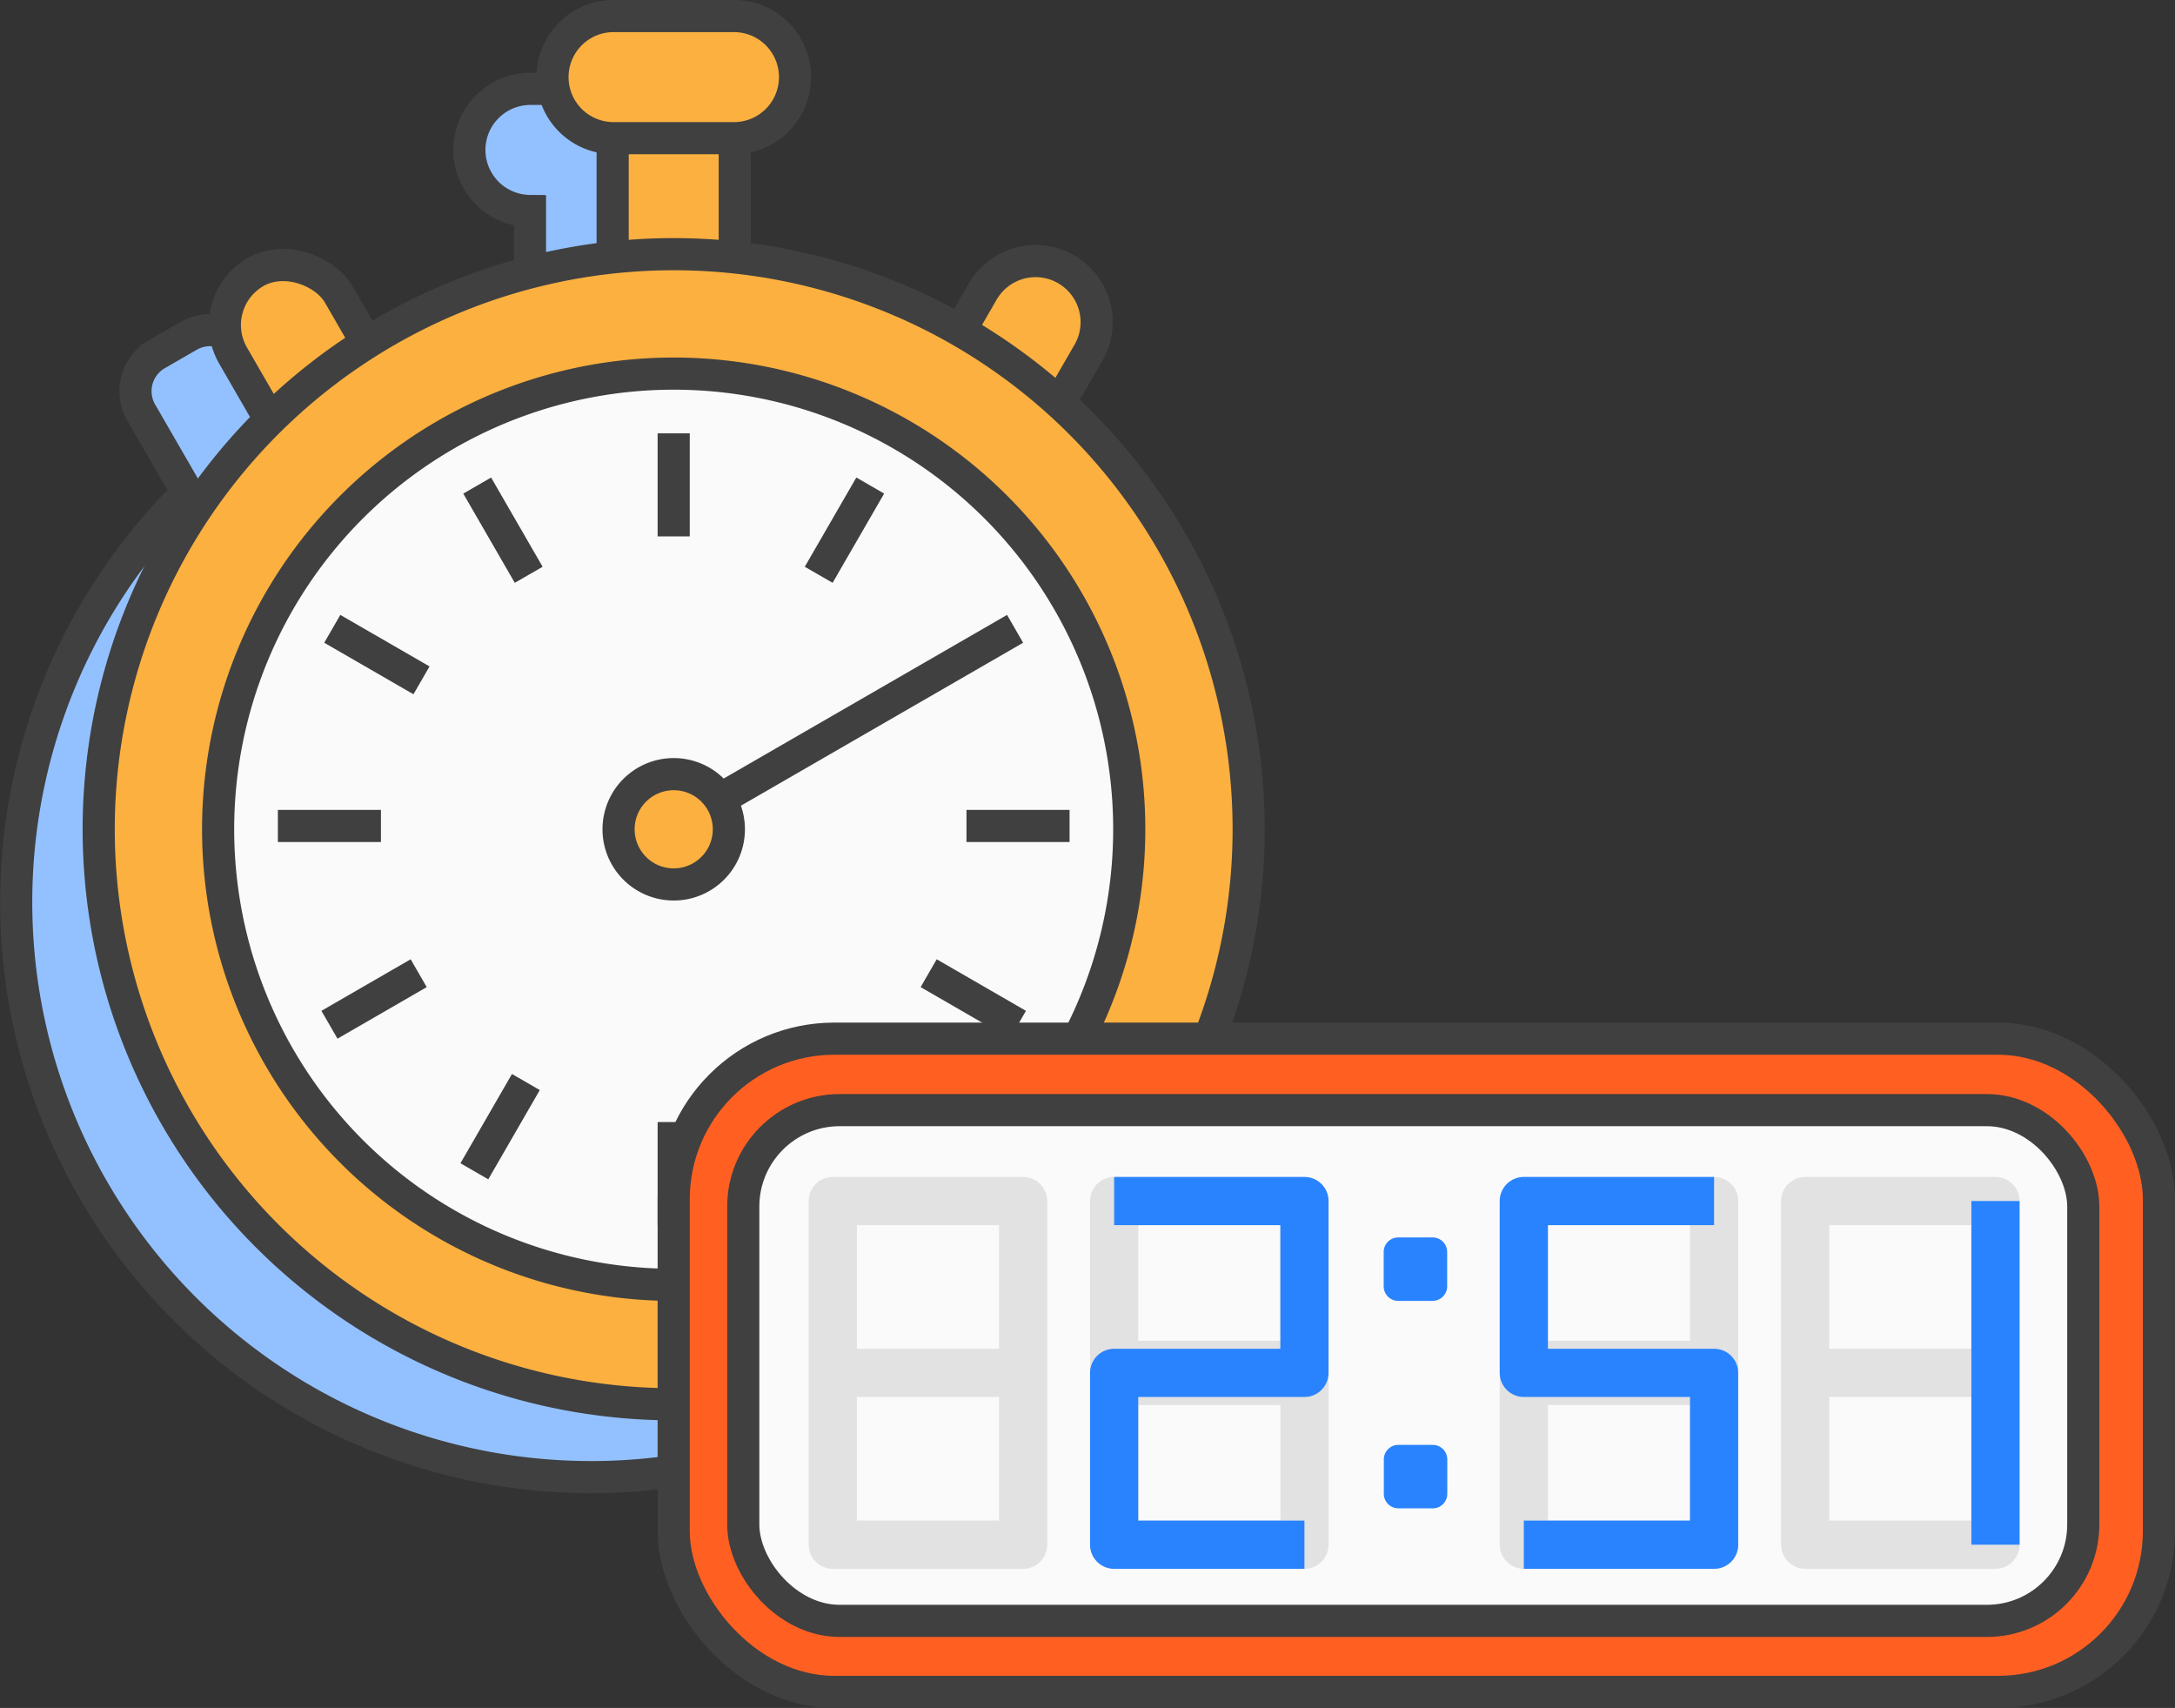 <svg xmlns="http://www.w3.org/2000/svg" width="67.676" height="53.138" viewBox="0 0 67.676 53.138">
  <rect x="0" y="0" width="67.676" height="53.138" fill="#333333" stroke="none"/>
  <g id="New_Time_Tracking_Icon" data-name="New Time Tracking Icon" transform="translate(-0.076 -0.075)">
    <path id="Path_5647" data-name="Path 5647" d="M30.645,16.874l1.187-2.057A1.327,1.327,0,0,0,31.346,13l-.991-.572a1.327,1.327,0,0,0-1.813.486l-.988,1.711A17.768,17.768,0,0,0,20.54,12.35V8.637a1.9,1.9,0,0,0-.028-3.8H16.769a1.9,1.9,0,0,0-.028,3.8V12.35a17.779,17.779,0,0,0-7.65,2.663L7.934,13.007a1.327,1.327,0,0,0-1.813-.486l-.991.572a1.327,1.327,0,0,0-.486,1.813L6.084,17.4a17.889,17.889,0,1,0,24.561-.526" transform="translate(-0.174 -1.997)" fill="#93c1ff"/>
    <path id="Path_5648" data-name="Path 5648" d="M30.645,16.874l1.187-2.057A1.327,1.327,0,0,0,31.346,13l-.991-.572a1.327,1.327,0,0,0-1.813.486l-.988,1.711A17.768,17.768,0,0,0,20.54,12.35V8.637a1.9,1.9,0,0,0-.028-3.8H16.769a1.9,1.9,0,0,0-.028,3.8V12.35a17.779,17.779,0,0,0-7.65,2.663L7.934,13.007a1.327,1.327,0,0,0-1.813-.486l-.991.572a1.327,1.327,0,0,0-.486,1.813L6.084,17.4a17.889,17.889,0,1,0,24.561-.526Z" transform="translate(-0.174 -1.997)" fill="none" stroke="#404040" stroke-width="1"/>
    <rect id="Rectangle_3287" data-name="Rectangle 3287" width="3.799" height="6.022" transform="translate(19.139 2.474)" fill="#fbb040"/>
    <rect id="Rectangle_3288" data-name="Rectangle 3288" width="3.799" height="6.022" transform="translate(19.139 2.474)" fill="none" stroke="#404040" stroke-width="1"/>
    <path id="Path_5649" data-name="Path 5649" d="M16.756,19.675l-.991.572a1.327,1.327,0,0,1-1.813-.486l-1.684-2.917a1.326,1.326,0,0,1,.486-1.813l.991-.573a1.328,1.328,0,0,1,1.813.486l1.684,2.917a1.327,1.327,0,0,1-.486,1.813" transform="translate(-5.227 -6.203)" fill="#fbb040"/>
    <rect id="Rectangle_3289" data-name="Rectangle 3289" width="3.799" height="6.022" rx="1.899" transform="translate(6.378 9.491) rotate(-29.993)" fill="none" stroke="#404040" stroke-width="1"/>
    <path id="Path_5650" data-name="Path 5650" d="M52.817,19.513l.991.572a1.327,1.327,0,0,0,1.813-.486L57.3,16.683a1.327,1.327,0,0,0-.486-1.813l-.991-.572a1.328,1.328,0,0,0-1.813.486L52.331,17.7a1.327,1.327,0,0,0,.486,1.813" transform="translate(-23.076 -6.131)" fill="#fbb040"/>
    <path id="Rectangle_3290" data-name="Rectangle 3290" d="M1.9,0H4.123a1.9,1.9,0,0,1,1.9,1.9v0a1.9,1.9,0,0,1-1.9,1.9H1.9A1.9,1.9,0,0,1,0,1.9v0A1.9,1.9,0,0,1,1.9,0Z" transform="translate(28.592 12.719) rotate(-60.007)" fill="none" stroke="#404040" stroke-width="1"/>
    <path id="Path_5651" data-name="Path 5651" d="M36.5,4.549H32.753a1.9,1.9,0,0,1,0-3.8H36.5a1.9,1.9,0,0,1,0,3.8" transform="translate(-13.586 -0.175)" fill="#fbb040"/>
    <path id="Path_5652" data-name="Path 5652" d="M36.5,4.549H32.753a1.9,1.9,0,0,1,0-3.8H36.5a1.9,1.9,0,0,1,0,3.8Z" transform="translate(-13.586 -0.175)" fill="none" stroke="#404040" stroke-width="1"/>
    <path id="Path_5653" data-name="Path 5653" d="M41.17,32A17.891,17.891,0,1,1,23.279,14.11,17.891,17.891,0,0,1,41.17,32" transform="translate(-2.241 -6.127)" fill="#fbb040"/>
    <path id="Path_5654" data-name="Path 5654" d="M41.17,32A17.891,17.891,0,1,1,23.279,14.11,17.891,17.891,0,0,1,41.17,32Z" transform="translate(-2.241 -6.127)" fill="none" stroke="#404040" stroke-width="1"/>
    <path id="Path_5655" data-name="Path 5655" d="M40.44,34.987A14.175,14.175,0,1,1,26.265,20.812,14.175,14.175,0,0,1,40.44,34.987" transform="translate(-5.227 -9.113)" fill="#fafafa"/>
    <path id="Path_5656" data-name="Path 5656" d="M40.44,34.987A14.175,14.175,0,1,1,26.265,20.812,14.175,14.175,0,0,1,40.44,34.987Z" transform="translate(-5.227 -9.113)" fill="none" stroke="#404040" stroke-width="1"/>
    <line id="Line_916" data-name="Line 916" y2="3.207" transform="translate(21.038 34.984)" fill="#fafafa"/>
    <line id="Line_917" data-name="Line 917" y2="3.207" transform="translate(21.038 34.984)" fill="none" stroke="#404040" stroke-width="1"/>
    <line id="Line_918" data-name="Line 918" y2="3.207" transform="translate(21.038 13.557)" fill="#fafafa"/>
    <line id="Line_919" data-name="Line 919" y2="3.207" transform="translate(21.038 13.557)" fill="none" stroke="#404040" stroke-width="1"/>
    <line id="Line_920" data-name="Line 920" x2="3.208" transform="translate(30.148 25.772)" fill="#fafafa"/>
    <line id="Line_921" data-name="Line 921" x2="3.208" transform="translate(30.148 25.772)" fill="none" stroke="#404040" stroke-width="1"/>
    <line id="Line_922" data-name="Line 922" x2="3.207" transform="translate(8.722 25.772)" fill="#fafafa"/>
    <line id="Line_923" data-name="Line 923" x2="3.207" transform="translate(8.722 25.772)" fill="none" stroke="#404040" stroke-width="1"/>
    <line id="Line_924" data-name="Line 924" x2="1.603" y2="2.777" transform="translate(25.638 33.739)" fill="#fafafa"/>
    <line id="Line_925" data-name="Line 925" x2="1.603" y2="2.777" transform="translate(25.638 33.739)" fill="none" stroke="#404040" stroke-width="1.5"/>
    <line id="Line_926" data-name="Line 926" x2="1.603" y2="2.776" transform="translate(14.924 15.182)" fill="#fafafa"/>
    <line id="Line_927" data-name="Line 927" x2="1.603" y2="2.776" transform="translate(14.924 15.182)" fill="none" stroke="#404040" stroke-width="1"/>
    <line id="Line_928" data-name="Line 928" x2="2.777" y2="1.604" transform="translate(28.972 30.353)" fill="#fafafa"/>
    <line id="Line_929" data-name="Line 929" x2="2.777" y2="1.604" transform="translate(28.972 30.353)" fill="none" stroke="#404040" stroke-width="1"/>
    <line id="Line_930" data-name="Line 930" x2="2.776" y2="1.603" transform="translate(10.415 19.639)" fill="#fafafa"/>
    <line id="Line_931" data-name="Line 931" x2="2.776" y2="1.603" transform="translate(10.415 19.639)" fill="none" stroke="#404040" stroke-width="1"/>
    <line id="Line_932" data-name="Line 932" x1="1.603" y2="2.777" transform="translate(14.836 33.739)" fill="#fafafa"/>
    <line id="Line_933" data-name="Line 933" x1="1.603" y2="2.777" transform="translate(14.836 33.739)" fill="none" stroke="#404040" stroke-width="1"/>
    <line id="Line_934" data-name="Line 934" x1="1.604" y2="2.777" transform="translate(25.55 15.181)" fill="#fafafa"/>
    <line id="Line_935" data-name="Line 935" x1="1.604" y2="2.777" transform="translate(25.55 15.181)" fill="none" stroke="#404040" stroke-width="1"/>
    <line id="Line_936" data-name="Line 936" x1="2.777" y2="1.604" transform="translate(10.327 30.353)" fill="#fafafa"/>
    <line id="Line_937" data-name="Line 937" x1="2.777" y2="1.604" transform="translate(10.327 30.353)" fill="none" stroke="#404040" stroke-width="1"/>
    <line id="Line_938" data-name="Line 938" x1="10.504" y2="6.064" transform="translate(21.157 19.639)" fill="#fafafa"/>
    <line id="Line_939" data-name="Line 939" x1="10.504" y2="6.064" transform="translate(21.157 19.639)" fill="none" stroke="#404040" stroke-width="1"/>
    <path id="Path_5657" data-name="Path 5657" d="M37.992,45a1.716,1.716,0,1,1-1.716-1.716A1.715,1.715,0,0,1,37.992,45" transform="translate(-15.237 -19.124)" fill="#fbb040"/>
    <path id="Path_5658" data-name="Path 5658" d="M37.992,45a1.716,1.716,0,1,1-1.716-1.716A1.715,1.715,0,0,1,37.992,45Z" transform="translate(-15.237 -19.124)" fill="none" stroke="#404040" stroke-width="1"/>
    <path id="Path_5659" data-name="Path 5659" d="M79.459,78.452h-37.4a4.409,4.409,0,0,1-4.409-4.409V62.538a4.409,4.409,0,0,1,4.409-4.409h37.4a4.409,4.409,0,0,1,4.409,4.409V74.043a4.409,4.409,0,0,1-4.409,4.409" transform="translate(-16.616 -25.738)" fill="#ff6022"/>
    <rect id="Rectangle_3291" data-name="Rectangle 3291" width="46.214" height="20.323" rx="5" transform="translate(21.038 32.39)" fill="none" stroke="#404040" stroke-linejoin="round" stroke-width="1"/>
    <path id="Path_5660" data-name="Path 5660" d="M80.421,78.028H44.39A2.832,2.832,0,0,1,41.558,75.2V64.969a2.832,2.832,0,0,1,2.832-2.832H80.421a2.832,2.832,0,0,1,2.832,2.832V75.2a2.832,2.832,0,0,1-2.832,2.832" transform="translate(-18.355 -27.524)" fill="#fafafa"/>
    <rect id="Rectangle_3292" data-name="Rectangle 3292" width="41.695" height="15.891" rx="3" transform="translate(23.203 34.613)" fill="none" stroke="#404040" stroke-linejoin="round" stroke-width="1"/>
    <rect id="Rectangle_3293" data-name="Rectangle 3293" width="5.921" height="10.692" transform="translate(34.743 37.442)" fill="none" stroke="#e2e2e2" stroke-linejoin="round" stroke-width="1.5"/>
    <path id="Path_5661" data-name="Path 5661" d="M79.024,71.255H77.958A.453.453,0,0,1,77.5,70.8V69.735a.453.453,0,0,1,.454-.454h1.067a.453.453,0,0,1,.454.454V70.8a.453.453,0,0,1-.454.454" transform="translate(-34.37 -30.707)" fill="#2983ff"/>
    <path id="Path_5662" data-name="Path 5662" d="M79.024,82.895H77.958a.453.453,0,0,1-.454-.454V81.375a.453.453,0,0,1,.454-.454h1.067a.453.453,0,0,1,.454.454v1.067a.453.453,0,0,1-.454.454" transform="translate(-34.37 -35.893)" fill="#2983ff"/>
    <line id="Line_940" data-name="Line 940" x2="5.921" transform="translate(34.743 42.788)" fill="none" stroke="#e2e2e2" stroke-linejoin="round" stroke-width="2"/>
    <rect id="Rectangle_3294" data-name="Rectangle 3294" width="5.921" height="10.692" transform="translate(25.989 37.442)" fill="none" stroke="#e2e2e2" stroke-linejoin="round" stroke-width="1.5"/>
    <line id="Line_941" data-name="Line 941" x1="5.921" transform="translate(25.989 42.788)" fill="none" stroke="#e2e2e2" stroke-linejoin="round" stroke-width="1.5"/>
    <rect id="Rectangle_3295" data-name="Rectangle 3295" width="5.921" height="10.692" transform="translate(56.245 37.442)" fill="none" stroke="#e2e2e2" stroke-linejoin="round" stroke-width="1.5"/>
    <line id="Line_942" data-name="Line 942" x2="5.921" transform="translate(56.245 42.788)" fill="none" stroke="#e2e2e2" stroke-linejoin="round" stroke-width="1.5"/>
    <rect id="Rectangle_3296" data-name="Rectangle 3296" width="5.921" height="10.692" transform="translate(47.491 37.442)" fill="none" stroke="#e2e2e2" stroke-linejoin="round" stroke-width="1.5"/>
    <line id="Line_943" data-name="Line 943" x2="5.921" transform="translate(47.491 42.788)" fill="none" stroke="#e2e2e2" stroke-linejoin="round" stroke-width="2"/>
    <path id="Path_5663" data-name="Path 5663" d="M62.371,67.239h5.921v5.346H62.371v5.346h5.921" transform="translate(-27.628 -29.797)" fill="none" stroke="#2983ff" stroke-linejoin="round" stroke-width="1.5"/>
    <path id="Path_5664" data-name="Path 5664" d="M85.361,77.931h5.921V72.585H85.361V67.239h5.921" transform="translate(-37.871 -29.797)" fill="none" stroke="#2983ff" stroke-linejoin="round" stroke-width="1.5"/>
    <line id="Line_944" data-name="Line 944" y2="10.692" transform="translate(62.166 37.442)" fill="none" stroke="#2983ff" stroke-linejoin="round" stroke-width="1.5"/>
  </g>
</svg>
